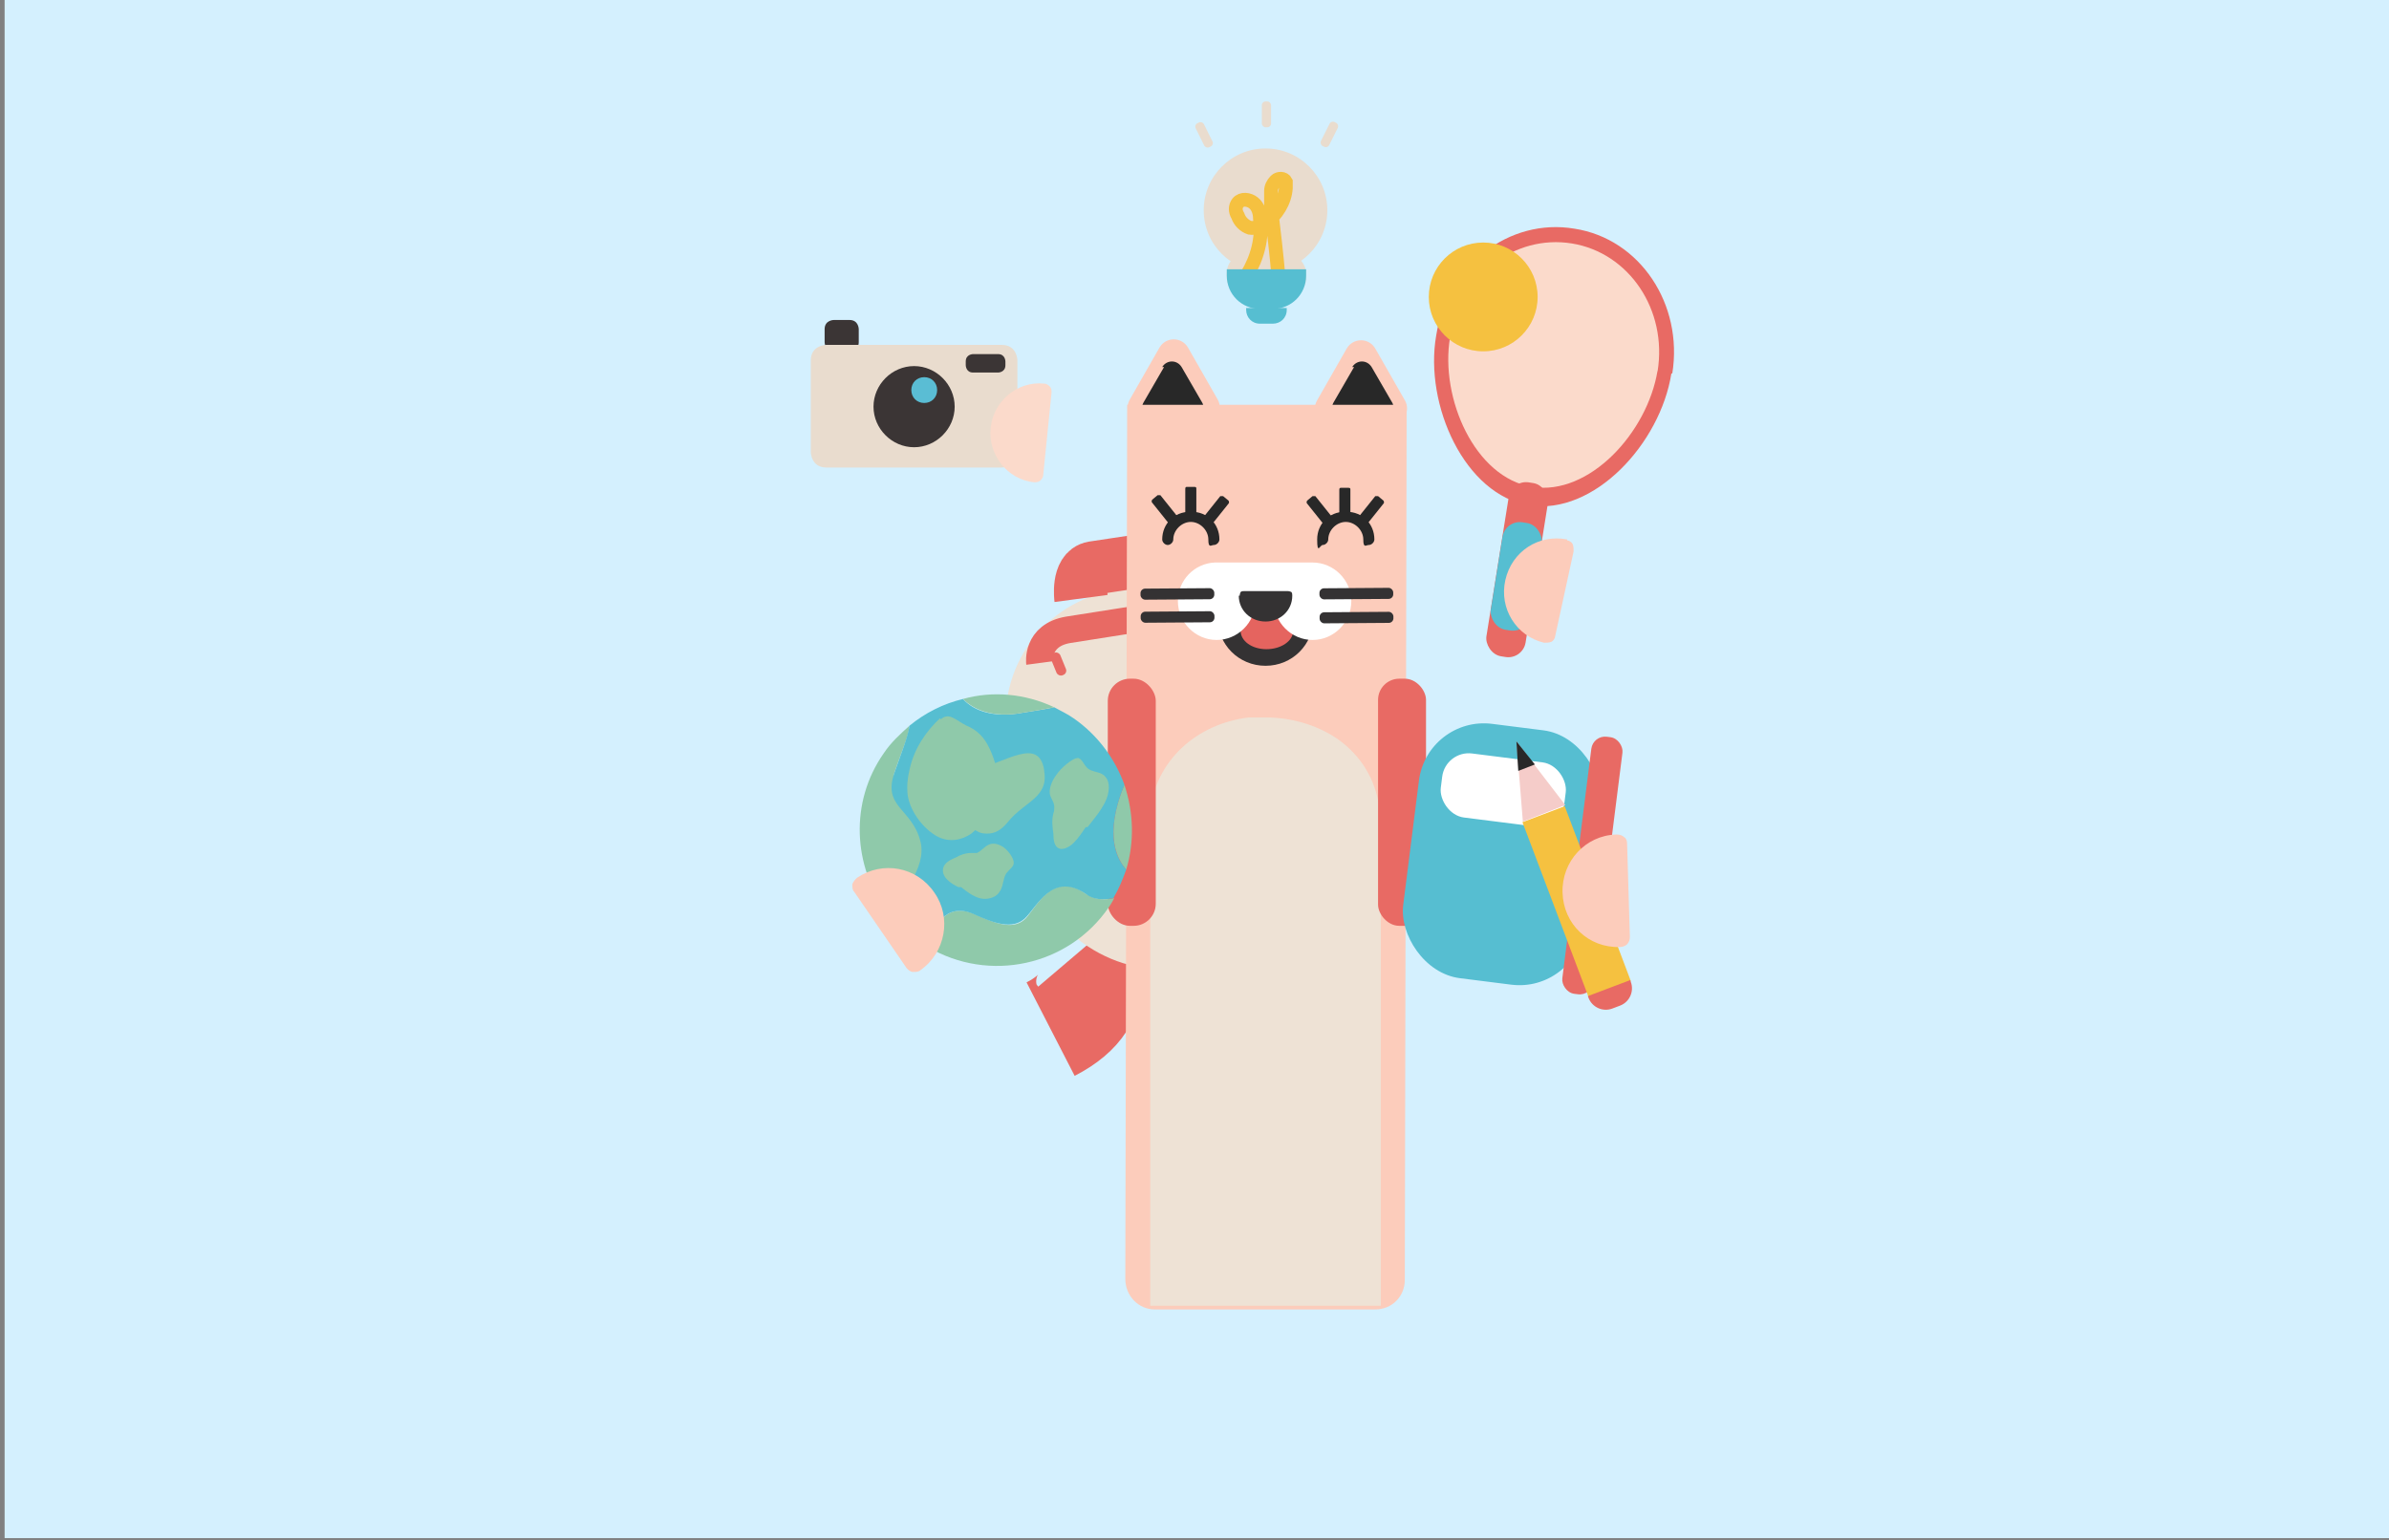 <?xml version="1.0" encoding="UTF-8"?><svg id="uuid-31a4bd4d-a456-4e73-a33c-68d76e36257e" xmlns="http://www.w3.org/2000/svg" viewBox="0 0 259 167"><rect x="0" y="0" width="259" height="167" fill="#808080" stroke="none"/><defs><style>.uuid-9be62474-4f16-4495-989c-4fcbc9dbf5fb{stroke:#f5c140;stroke-width:1.5px;}.uuid-9be62474-4f16-4495-989c-4fcbc9dbf5fb,.uuid-8d2d3fa5-841b-4eea-b62f-ad4480436184,.uuid-3216031e-06b7-46fd-ad26-481ef1062467,.uuid-0a257579-657c-4f97-8a78-3f4a7c3cf23a,.uuid-dfec7048-d91f-42cb-962d-33d4be5451ae{fill:none;}.uuid-9be62474-4f16-4495-989c-4fcbc9dbf5fb,.uuid-3216031e-06b7-46fd-ad26-481ef1062467,.uuid-0a257579-657c-4f97-8a78-3f4a7c3cf23a,.uuid-dfec7048-d91f-42cb-962d-33d4be5451ae{stroke-miterlimit:10;}.uuid-8d2d3fa5-841b-4eea-b62f-ad4480436184,.uuid-ade3537a-cf05-4350-bf05-41457e45f081,.uuid-eb5fdf94-aef2-4ce2-b53f-26949df5a51e,.uuid-3d688dec-5850-4b2a-99fe-f4fe58be3da5,.uuid-238593d4-e809-4a05-9115-bbeab9d4da0b,.uuid-71b2db99-abc1-4d17-ba62-36db13a2b04a,.uuid-b90ce639-035d-4429-866e-7dce3f7dd851,.uuid-fd8bede4-6197-4ddb-bb6c-c208c17fd29e,.uuid-694d3e74-127c-4209-8171-f986f423ef8e,.uuid-f4eb3971-feef-413f-9b27-50d94e56608f,.uuid-e9ff0090-03f1-4b87-8aad-0b14302dd099,.uuid-f503cd29-f719-48ab-bbed-15df50af5488,.uuid-802c7a66-a994-41c4-bb11-db9f9d5abb7f,.uuid-a533063d-5c89-47a7-a588-adeb5d7a5920,.uuid-a459d865-7740-44a3-95a6-6c5ab7aba076,.uuid-b88a0c8c-9202-4197-b8df-d6d6a9b7a6dd,.uuid-530cb3aa-f1cb-4ab2-b1ec-8d8e06ac7f6a,.uuid-db403b35-72b9-4fb5-bf16-a2595cd471b0{stroke-width:0px;}.uuid-3216031e-06b7-46fd-ad26-481ef1062467{stroke-width:2.9px;}.uuid-3216031e-06b7-46fd-ad26-481ef1062467,.uuid-0a257579-657c-4f97-8a78-3f4a7c3cf23a,.uuid-dfec7048-d91f-42cb-962d-33d4be5451ae{stroke:#e86a64;}.uuid-0a257579-657c-4f97-8a78-3f4a7c3cf23a{stroke-width:5.8px;}.uuid-ade3537a-cf05-4350-bf05-41457e45f081{fill:#282828;}.uuid-eb5fdf94-aef2-4ce2-b53f-26949df5a51e{fill:#5abdd4;}.uuid-3d688dec-5850-4b2a-99fe-f4fe58be3da5{fill:#3b3535;}.uuid-238593d4-e809-4a05-9115-bbeab9d4da0b{fill:#343233;}.uuid-71b2db99-abc1-4d17-ba62-36db13a2b04a{fill:#56bed1;}.uuid-b90ce639-035d-4429-866e-7dce3f7dd851{fill:#0a553b;}.uuid-fd8bede4-6197-4ddb-bb6c-c208c17fd29e{fill:#d4f0fe;}.uuid-694d3e74-127c-4209-8171-f986f423ef8e{fill:#8fc9aa;}.uuid-f4eb3971-feef-413f-9b27-50d94e56608f{fill:#fff;}.uuid-e9ff0090-03f1-4b87-8aad-0b14302dd099{fill:#f5c140;}.uuid-f503cd29-f719-48ab-bbed-15df50af5488{fill:#e5645f;}.uuid-802c7a66-a994-41c4-bb11-db9f9d5abb7f{fill:#e9dcce;}.uuid-a533063d-5c89-47a7-a588-adeb5d7a5920{fill:#eee2d5;}.uuid-a459d865-7740-44a3-95a6-6c5ab7aba076{fill:#fcccbb;}.uuid-b88a0c8c-9202-4197-b8df-d6d6a9b7a6dd{fill:#fbdacb;}.uuid-530cb3aa-f1cb-4ab2-b1ec-8d8e06ac7f6a{fill:#e86a64;}.uuid-db403b35-72b9-4fb5-bf16-a2595cd471b0{fill:#f5ccc9;}.uuid-dfec7048-d91f-42cb-962d-33d4be5451ae{stroke-width:11.4px;}</style></defs><rect class="uuid-fd8bede4-6197-4ddb-bb6c-c208c17fd29e" x=".5" y="-.3" width="258.6" height="167.1"/><path class="uuid-530cb3aa-f1cb-4ab2-b1ec-8d8e06ac7f6a" d="m181.2,40.5c-1.2,7.6-8.4,15.4-15.4,14.3s-11.4-10.9-10.1-18.4c1.2-7.6,7.9-12.8,15-11.6,7.1,1.1,11.8,8.2,10.6,15.7Z"/><path class="uuid-b88a0c8c-9202-4197-b8df-d6d6a9b7a6dd" d="m179.7,40.2c-1.1,6.7-7.4,13.6-13.6,12.6-6.2-1-10-9.6-8.9-16.2,1.1-6.7,7-11.2,13.2-10.2s10.4,7.2,9.3,13.9Z"/><rect class="uuid-530cb3aa-f1cb-4ab2-b1ec-8d8e06ac7f6a" x="162.3" y="52.4" width="4.3" height="19.1" rx="1.9" ry="1.9" transform="translate(11.9 -25.4) rotate(9.1)"/><rect class="uuid-71b2db99-abc1-4d17-ba62-36db13a2b04a" x="162.2" y="56.7" width="4.3" height="11.8" rx="1.9" ry="1.9" transform="translate(12 -25.3) rotate(9.1)"/><path class="uuid-a459d865-7740-44a3-95a6-6c5ab7aba076" d="m169.9,58.5h0c-3.1-.6-6,1.3-6.7,4.4-.7,3.1,1.2,6.1,4.2,6.8.3,0,.5,0,.8-.1.2-.1.4-.4.4-.6l2-9.2c0-.3,0-.5-.1-.8-.1-.2-.4-.4-.6-.4"/><path class="uuid-dfec7048-d91f-42cb-962d-33d4be5451ae" d="m116.9,103.3s4,4.7-3,8.3"/><rect class="uuid-a533063d-5c89-47a7-a588-adeb5d7a5920" x="110" y="63.6" width="31.3" height="41.4" rx="14.1" ry="14.1" transform="translate(-11.6 20.6) rotate(-9)"/><path class="uuid-3216031e-06b7-46fd-ad26-481ef1062467" d="m112.7,71.9s-.4-3,3.1-3.6l14.6-2.3c1-.2,2.1.1,2.8.9s.7,1.2.8,1.9"/><path class="uuid-0a257579-657c-4f97-8a78-3f4a7c3cf23a" d="m117.2,64.9s-.4-3,1.3-3.3l7.3-1.1c.5,0,1.1.3,1.5,1.1s.4,1.3.5,1.9"/><rect class="uuid-530cb3aa-f1cb-4ab2-b1ec-8d8e06ac7f6a" x="114.2" y="70.7" width="1.1" height="2.6" rx=".5" ry=".5" transform="translate(-18.7 48.7) rotate(-22.2)"/><path class="uuid-a459d865-7740-44a3-95a6-6c5ab7aba076" d="m146,37.8c.7-1.2,2.4-1.2,3.1,0l1.6,2.8,1.6,2.8c.7,1.2-.2,2.7-1.6,2.7h-3.2s-3.2,0-3.2,0c-1.4,0-2.2-1.5-1.5-2.7l1.6-2.8,1.6-2.8Z"/><path class="uuid-a459d865-7740-44a3-95a6-6c5ab7aba076" d="m125.7,37.7c.7-1.2,2.4-1.2,3.1,0l1.6,2.8,1.6,2.8c.7,1.2-.2,2.7-1.6,2.7h-3.2s-3.2,0-3.2,0c-1.4,0-2.2-1.5-1.5-2.7l1.6-2.8,1.6-2.8Z"/><path class="uuid-ade3537a-cf05-4350-bf05-41457e45f081" d="m126,39.8c.5-.8,1.6-.8,2.1,0l1.1,1.9,1.1,1.9c.5.8-.1,1.8-1.1,1.8h-2.1s-2.1,0-2.1,0c-.9,0-1.5-1-1-1.8l1.1-1.9,1.1-1.9Z"/><path class="uuid-ade3537a-cf05-4350-bf05-41457e45f081" d="m146.6,39.8c.5-.8,1.6-.8,2.1,0l1.1,1.9,1.1,1.9c.5.8-.1,1.8-1.1,1.8h-2.1s-2.1,0-2.1,0c-.9,0-1.5-1-1-1.8l1.1-1.9,1.1-1.9Z"/><path class="uuid-a459d865-7740-44a3-95a6-6c5ab7aba076" d="m149.2,142h-24c-1.8,0-3.2-1.5-3.2-3.3l.2-94.8h30.3c0,.1-.2,94.9-.2,94.9,0,1.8-1.4,3.2-3.2,3.2"/><path class="uuid-a533063d-5c89-47a7-a588-adeb5d7a5920" d="m149.6,93.6v-4.3c0-.4,0-.8,0-1.2-.3-3.1-1.7-5.7-4.1-7.6-2.2-1.7-5.2-2.7-8.3-2.7h0s0,0,0,0c0,0,0,0,0,0-.2,0-.4,0-.6,0,0,0,0,0-.1,0-.2,0-.3,0-.5,0,0,0,0,0,0,0-.2,0-.4,0-.6,0,0,0,0,0,0,0-5.8.7-10.1,4.8-10.7,10.1,0,.4,0,.7,0,1.1v4.7c0,.2,0,.4,0,.6v47.3s.1,0,.2,0h24.8c0,0,0-47.7,0-47.7,0-.2,0-.4,0-.6"/><path class="uuid-238593d4-e809-4a05-9115-bbeab9d4da0b" d="m142.4,67c0,2.9-2.3,5.2-5.2,5.2s-5.2-2.3-5.2-5.2c0-2.9,2.3-5.2,5.2-5.2,2.9,0,5.2,2.3,5.2,5.2"/><path class="uuid-f503cd29-f719-48ab-bbed-15df50af5488" d="m137.3,70.4h0c-1.6,0-2.8-.9-2.8-2v-4.7c0-1.1,1.3-2,2.9-2s2.8.9,2.8,2v4.7c0,1.1-1.3,2-2.9,2"/><path class="uuid-f4eb3971-feef-413f-9b27-50d94e56608f" d="m142.3,61s0,0,0,0h0s-10.6,0-10.6,0h0c-2.2.1-4,1.9-4,4.2,0,2.3,1.9,4.2,4.2,4.2s4.2-1.9,4.2-4.2,0,0,0,0h2s0,0,0,0c0,2.3,1.9,4.2,4.2,4.2s4.2-1.9,4.2-4.2c0-2.3-1.9-4.2-4.2-4.2"/><path class="uuid-238593d4-e809-4a05-9115-bbeab9d4da0b" d="m134.3,64.6h0c0,1.6,1.3,2.8,2.9,2.8s2.9-1.2,2.9-2.8c0-.1,0-.3-.1-.4,0,0-.2-.1-.4-.1h-4.7c-.1,0-.3,0-.4.1,0,0-.1.2-.1.4"/><path class="uuid-ade3537a-cf05-4350-bf05-41457e45f081" d="m129.5,52.8h-.8c-.1,0-.2,0-.2.2v3.2c0,.1,0,.2.2.2h.8c.1,0,.2,0,.2-.2v-3.2c0-.1,0-.2-.2-.2"/><path class="uuid-ade3537a-cf05-4350-bf05-41457e45f081" d="m125.5,53.7l-.6.5c0,0-.1.2,0,.3l2,2.5c0,0,.2,0,.3,0l.6-.5c0,0,.1-.2,0-.3l-2-2.5c0,0-.2,0-.3,0"/><path class="uuid-ade3537a-cf05-4350-bf05-41457e45f081" d="m132.6,53.8l.6.5c0,0,.1.2,0,.3l-2,2.5c0,0-.2,0-.3,0l-.6-.5c0,0-.1-.2,0-.3l2-2.5c0,0,.2,0,.3,0"/><path class="uuid-ade3537a-cf05-4350-bf05-41457e45f081" d="m129,55.5c-1.7,0-3,1.3-3,3,0,.3.3.6.6.6s.6-.3.6-.6c0-1,.9-1.9,1.9-1.9s1.9.9,1.9,1.9.3.6.6.6.6-.3.6-.6c0-1.7-1.3-3-3-3"/><path class="uuid-ade3537a-cf05-4350-bf05-41457e45f081" d="m146.2,52.9h-.8c-.1,0-.2,0-.2.2v3.2c0,.1,0,.2.2.2h.8c.1,0,.2,0,.2-.2v-3.2c0-.1,0-.2-.2-.2"/><path class="uuid-ade3537a-cf05-4350-bf05-41457e45f081" d="m142.3,53.8l-.6.5c0,0-.1.2,0,.3l2,2.5c0,0,.2,0,.3,0l.6-.5c0,0,.1-.2,0-.3l-2-2.5c0,0-.2,0-.3,0"/><path class="uuid-ade3537a-cf05-4350-bf05-41457e45f081" d="m149.4,53.8l.6.5c0,0,.1.2,0,.3l-2,2.5c0,0-.2,0-.3,0l-.6-.5c0,0-.1-.2,0-.3l2-2.5c0,0,.2,0,.3,0"/><path class="uuid-ade3537a-cf05-4350-bf05-41457e45f081" d="m145.8,55.5c-1.7,0-3,1.3-3,3s.3.6.6.6.6-.3.6-.6c0-1,.9-1.9,1.9-1.9s1.9.9,1.9,1.9.3.6.6.6.6-.3.6-.6c0-1.7-1.3-3-3-3"/><rect class="uuid-238593d4-e809-4a05-9115-bbeab9d4da0b" x="123.6" y="66.3" width="8" height="1.2" rx=".5" ry=".5" transform="translate(-.4 .9) rotate(-.4)"/><rect class="uuid-238593d4-e809-4a05-9115-bbeab9d4da0b" x="123.6" y="63.8" width="8" height="1.2" rx=".5" ry=".5" transform="translate(-.4 .9) rotate(-.4)"/><rect class="uuid-238593d4-e809-4a05-9115-bbeab9d4da0b" x="143" y="66.4" width="8" height="1.2" rx=".5" ry=".5" transform="translate(-.4 1) rotate(-.4)"/><rect class="uuid-238593d4-e809-4a05-9115-bbeab9d4da0b" x="143" y="63.8" width="8" height="1.2" rx=".5" ry=".5" transform="translate(-.4 1) rotate(-.4)"/><rect class="uuid-530cb3aa-f1cb-4ab2-b1ec-8d8e06ac7f6a" x="149.4" y="73.6" width="5.2" height="26.8" rx="2.3" ry="2.3"/><rect class="uuid-530cb3aa-f1cb-4ab2-b1ec-8d8e06ac7f6a" x="120.1" y="73.6" width="5.2" height="26.8" rx="2.4" ry="2.4"/><path class="uuid-694d3e74-127c-4209-8171-f986f423ef8e" d="m117.8,97c-3.6-2.7-5.4,1.3-6.6,2.6-1.3,1.3-3.2.6-5.6-.5-3.1-1.3-4.4,1.4-5,3.6,6.6,3.9,15.2,2.1,19.6-4.3.2-.3.4-.6.6-1-1,.2-2.1.2-2.9-.4Z"/><path class="uuid-694d3e74-127c-4209-8171-f986f423ef8e" d="m103.6,86.2c1.4.7-.1,3.1-.4,4.2-.5,2.1,2.7,2.3,4.6,2.2,1.3-.1,2.5-1.1,2.7-2.5.1-.9.5-1.9,1.3-2.9,1.8-2.2,4.5-2.7,3.9-5.5-.6-3.6-4-.8-7.8.1-1.3.3-3.2-.4-4.7-.4-3.1,0-2.7,3.2.4,4.7Z"/><path class="uuid-b90ce639-035d-4429-866e-7dce3f7dd851" d="m95.7,80.4h0c0-.1,0-.2,0-.2v.2Z"/><path class="uuid-694d3e74-127c-4209-8171-f986f423ef8e" d="m96.2,98.8c1.4-1.5,6.6-1.9,7.1-4.7,1.5-8.1-7.7-6.5-6.3-10.4.7-2.1,1.5-3.8,1.6-5-1,.9-2,1.8-2.8,3-3.7,5.3-3.3,12.2.3,17.1Z"/><path class="uuid-694d3e74-127c-4209-8171-f986f423ef8e" d="m122.1,94.3c.9-3,.8-6.2-.2-9.2-2.3,5.5-.7,8.2.2,9.2Z"/><path class="uuid-8d2d3fa5-841b-4eea-b62f-ad4480436184" d="m105.3,83.7c-1.3.3-3.2-.4-4.7-.4-3.1,0-2.7,3.2.4,4.7,1.4.7-.1,3.1-.4,4.2-.5,2.1,2.7,2.3,4.6,2.2,1.3-.1,2.5-1.1,2.7-2.5.1-.9.5-1.9,1.3-2.9,1.8-2.2,4.5-2.7,3.9-5.5-.6-3.6-4-.8-7.8.1Z"/><path class="uuid-71b2db99-abc1-4d17-ba62-36db13a2b04a" d="m104.4,75.8c-2.1.5-4.1,1.5-5.8,2.9-.2,1.3-.9,3-1.6,5-1.4,3.9,1.9,3.9,2.8,7.6.7,2.8-2.2,6.1-3.6,7.5.9,1.3,2.1,2.4,3.5,3.4.3.2.6.3.8.5.6-2.1,2-4.9,5-3.6,2.4,1.1,4.3,1.7,5.6.5,1.3-1.2,3-5.2,6.7-2.6.8.6,1.9.6,2.9.4.6-1,1-2,1.4-3.1-.9-1-2.5-3.6-.2-9.2-1-2.8-2.9-5.4-5.5-7.2-.7-.5-1.4-.8-2.1-1.2-.9.2-2.2.4-4.1.7-3.1.4-4.9-.6-5.8-1.6Zm8.8,7.8c.5,2.9-2.1,3.3-3.9,5.5-.8,1-1.5,1.3-2.3,1.3-1.3,0-.9-.6-2.3-.5-1.9.2-2.4,2.1-1.9,0,.3-1.1-.3-1.3-1.7-2-3.1-1.5-3.6-4.8-.4-4.7,1.5,0,3.4.8,4.7.4,3.8-1,7.2-3.7,7.8-.1Z"/><path class="uuid-694d3e74-127c-4209-8171-f986f423ef8e" d="m104.4,75.8c.9.9,2.7,2,5.8,1.6,1.9-.3,3.1-.5,4.1-.7-3.2-1.5-6.7-1.8-9.9-.9Z"/><path class="uuid-694d3e74-127c-4209-8171-f986f423ef8e" d="m117.9,89.7c.7-.9,1.4-1.7,1.9-2.7.5-1,.6-2.2,0-2.8-.5-.6-1.5-.4-2-1-.3-.3-.5-.9-.9-1-.4,0-.8.3-1.2.6-.5.4-.9.8-1.3,1.4s-.6,1.2-.6,1.7c0,.6.5,1,.5,1.6,0,.2,0,.5-.1.7-.2.8-.1,1.5,0,2.2,0,.7.1,1.4.6,1.6.4.2,1.1-.1,1.6-.6s.9-1.1,1.3-1.7"/><path class="uuid-694d3e74-127c-4209-8171-f986f423ef8e" d="m104.2,96.2c.6.5,1.3,1,2,1.2s1.7,0,2.1-.6c.5-.6.4-1.5.8-2.1.3-.4.8-.7.8-1.1,0-.4-.2-.7-.4-1-.3-.4-.6-.7-1-.9s-.9-.3-1.3-.1c-.5.2-.8.7-1.3.9-.2,0-.4,0-.6,0-.6,0-1.2.2-1.7.5-.5.2-1.1.5-1.3,1-.2.5,0,1,.4,1.4s.8.6,1.2.8"/><path class="uuid-694d3e74-127c-4209-8171-f986f423ef8e" d="m101.9,77.9c-1.4,1.3-2.8,3.2-3.3,5.6-.2.8-.3,1.7-.2,2.7.3,2,1.9,3.8,3.2,4.5,1.3.7,2.7.4,3.7-.3,1-.8,1.8-2,2.6-3.3.3-.5.6-1,.6-1.7,0-.8-.3-1.6-.5-2.3-.4-1.3-.9-2.6-1.7-3.4-.5-.5-1-.8-1.5-1-1.2-.6-1.9-1.5-2.8-.7"/><path class="uuid-a459d865-7740-44a3-95a6-6c5ab7aba076" d="m99.8,105.2h0c2.7-1.9,3.4-5.7,1.5-8.4-1.9-2.8-5.6-3.5-8.4-1.6-.2.2-.4.4-.5.7,0,.3,0,.6.2.8l5.7,8.3c.2.2.4.4.7.4.3,0,.6,0,.8-.2"/><rect class="uuid-71b2db99-abc1-4d17-ba62-36db13a2b04a" x="152.8" y="78.8" width="19.8" height="27.8" rx="7.1" ry="7.1" transform="translate(312.6 205) rotate(-172.8)"/><rect class="uuid-530cb3aa-f1cb-4ab2-b1ec-8d8e06ac7f6a" x="170.9" y="79.9" width="3.4" height="28.1" rx="1.5" ry="1.5" transform="translate(332.1 208.7) rotate(-172.8)"/><rect class="uuid-f4eb3971-feef-413f-9b27-50d94e56608f" x="156.1" y="82.2" width="13.5" height="7" rx="2.9" ry="2.9" transform="translate(313.8 191.1) rotate(-172.8)"/><rect class="uuid-e9ff0090-03f1-4b87-8aad-0b14302dd099" x="168.5" y="87.6" width="4.9" height="20.3" transform="translate(365.4 128.8) rotate(159.3)"/><path class="uuid-530cb3aa-f1cb-4ab2-b1ec-8d8e06ac7f6a" d="m174.3,107h1c1.1,0,2,.9,2,2v.2h-4.9v-.2c0-1.1.9-2,2-2Z" transform="translate(376.6 147.5) rotate(159.3)"/><polygon class="uuid-db403b35-72b9-4fb5-bf16-a2595cd471b0" points="169.7 87.3 164.4 80.4 165.1 89.1 169.7 87.3"/><polygon class="uuid-ade3537a-cf05-4350-bf05-41457e45f081" points="164.4 80.4 164.6 83.6 166.4 82.9 164.4 80.4"/><path class="uuid-a459d865-7740-44a3-95a6-6c5ab7aba076" d="m175.2,90.5h0c-3.3.1-5.9,2.9-5.8,6.3s2.8,6,6.2,5.9c.3,0,.6-.1.8-.3.2-.2.3-.5.3-.8l-.3-10.1c0-.3-.1-.6-.3-.7-.2-.2-.5-.3-.8-.3"/><path class="uuid-3d688dec-5850-4b2a-99fe-f4fe58be3da5" d="m90.4,34.7s-1,0-1,1v1.4s0,1,1,1h1.7s1,0,1-1v-1.4s0-1-1-1h-1.7Z"/><path class="uuid-802c7a66-a994-41c4-bb11-db9f9d5abb7f" d="m89.6,37.4s-1.7,0-1.7,1.7v9.9s0,1.7,1.7,1.7h19s1.7,0,1.7-1.7v-9.9s0-1.7-1.7-1.7h-19Z"/><path class="uuid-3d688dec-5850-4b2a-99fe-f4fe58be3da5" d="m99.1,48.5c2.4,0,4.4-2,4.4-4.4s-2-4.4-4.4-4.4-4.4,2-4.4,4.4,2,4.4,4.4,4.4"/><path class="uuid-eb5fdf94-aef2-4ce2-b53f-26949df5a51e" d="m100.2,43.7c.8,0,1.4-.6,1.4-1.4s-.6-1.4-1.4-1.4-1.4.6-1.4,1.4.6,1.4,1.4,1.4"/><path class="uuid-3d688dec-5850-4b2a-99fe-f4fe58be3da5" d="m105.5,38.4s-.8,0-.8.8v.4s0,.8.8.8h2.7s.8,0,.8-.8v-.4s0-.8-.8-.8h-2.7Z"/><path class="uuid-b88a0c8c-9202-4197-b8df-d6d6a9b7a6dd" d="m113.2,41.6h0c-2.9-.3-5.5,1.9-5.8,4.8-.3,2.9,1.8,5.6,4.7,5.9.2,0,.5,0,.7-.2.2-.2.3-.4.3-.6l.9-8.9c0-.3,0-.5-.2-.7-.2-.2-.4-.3-.6-.3"/><circle class="uuid-e9ff0090-03f1-4b87-8aad-0b14302dd099" cx="160.8" cy="32.2" r="5.9"/><rect class="uuid-802c7a66-a994-41c4-bb11-db9f9d5abb7f" x="133" y="27.5" width="8.6" height="4.7" rx="2.1" ry="2.1"/><circle class="uuid-802c7a66-a994-41c4-bb11-db9f9d5abb7f" cx="137.2" cy="22.8" r="6.7"/><path class="uuid-9be62474-4f16-4495-989c-4fcbc9dbf5fb" d="m135.2,29.8c1.1-1.8,1.7-4,1.4-6.1,0-.6-.2-1.3-.7-1.7s-1.3-.5-1.7,0c-.3.4-.3.9,0,1.4.2.6.7,1.1,1.3,1.3.6.1,1.2-.2,1.7-.5,1.2-.9,2.1-2.3,2.2-3.8,0-.2,0-.5,0-.7-.2-.4-.8-.4-1.1-.1s-.5.7-.5,1.1c0,.6,0,1.3,0,1.9.3,2.5.6,5,.8,7.4"/><path class="uuid-71b2db99-abc1-4d17-ba62-36db13a2b04a" d="m133,29.2h8.6v.7c0,2-1.6,3.6-3.6,3.6h-1.4c-2,0-3.6-1.6-3.6-3.6v-.7h0Z"/><path class="uuid-71b2db99-abc1-4d17-ba62-36db13a2b04a" d="m135,33.4h4.5v.2c0,.9-.7,1.5-1.5,1.5h-1.4c-.9,0-1.5-.7-1.5-1.5v-.2h0Z"/><rect class="uuid-802c7a66-a994-41c4-bb11-db9f9d5abb7f" x="136.8" y="11" width="1" height="2.8" rx=".4" ry=".4"/><rect class="uuid-802c7a66-a994-41c4-bb11-db9f9d5abb7f" x="143.7" y="13.1" width="1" height="2.9" rx=".4" ry=".4" transform="translate(21.7 -63) rotate(26.6)"/><rect class="uuid-802c7a66-a994-41c4-bb11-db9f9d5abb7f" x="130" y="13.1" width="1" height="2.9" rx=".4" ry=".4" transform="translate(7.1 59.4) rotate(-26.3)"/></svg>